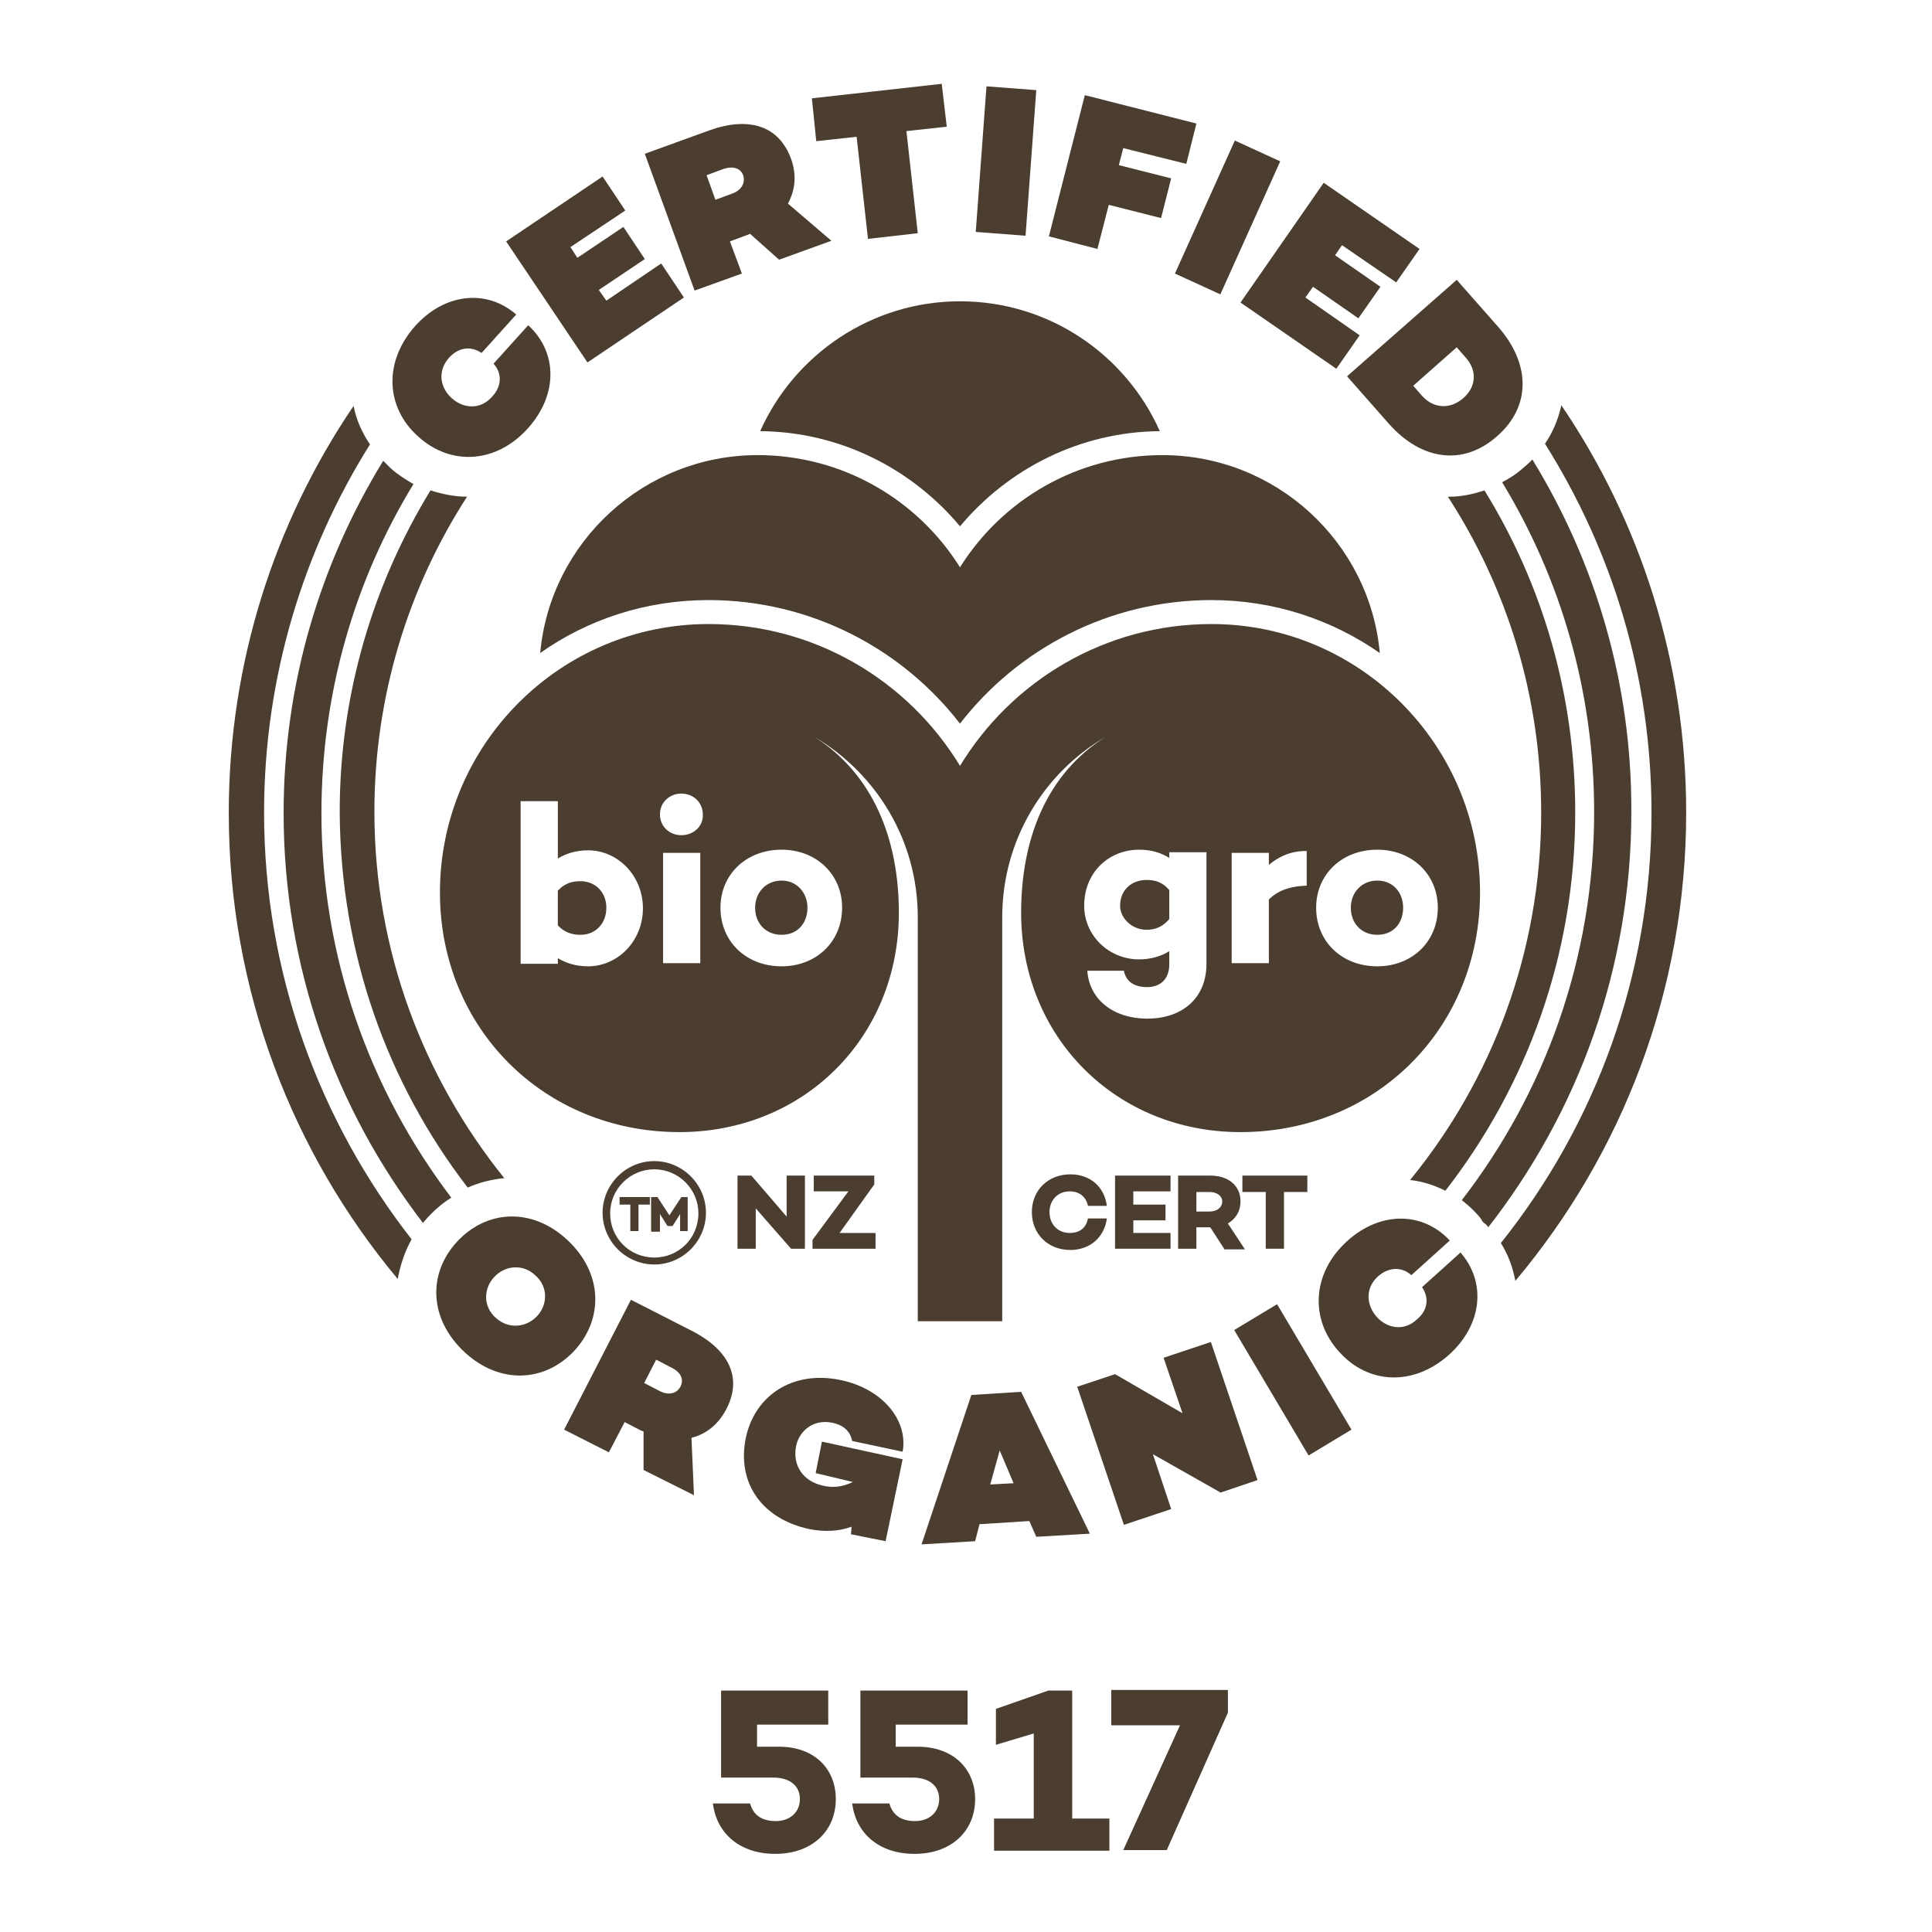 <svg xmlns="http://www.w3.org/2000/svg" fill="none" viewBox="0 0 80 80" height="80" width="80">
<g opacity="0.9">
<path fill="#37291A" d="M19.366 49.175C19.836 48.966 20.358 48.836 20.88 48.784C17.539 44.633 15.503 39.361 15.503 33.618C15.503 28.816 16.912 24.326 19.34 20.567C18.818 20.567 18.322 20.463 17.826 20.306C15.45 24.196 14.067 28.737 14.067 33.618C14.093 39.491 16.051 44.868 19.366 49.175Z"></path>
<path fill="#37291A" d="M63.452 19.027C63.348 19.132 63.243 19.236 63.113 19.341C62.825 19.602 62.512 19.81 62.199 19.967C64.627 23.961 66.01 28.633 66.01 33.618C66.01 39.674 63.974 45.234 60.529 49.697C60.764 49.88 60.972 50.062 61.181 50.297C61.259 50.376 61.338 50.48 61.39 50.584C61.468 50.663 61.573 50.715 61.625 50.819C65.331 46.069 67.55 40.118 67.55 33.644C67.576 28.294 66.062 23.282 63.452 19.027Z"></path>
<path fill="#37291A" d="M61.468 20.306C60.998 20.463 60.502 20.567 60.033 20.567C60.007 20.567 59.98 20.567 59.954 20.567C62.408 24.352 63.817 28.842 63.817 33.645C63.817 39.413 61.781 44.712 58.388 48.862C58.884 48.914 59.38 49.071 59.85 49.306C63.217 44.973 65.227 39.544 65.227 33.645C65.227 28.763 63.87 24.196 61.468 20.306Z"></path>
<path fill="#37291A" d="M17.512 50.637C17.591 50.559 17.643 50.48 17.721 50.402C18.009 50.089 18.348 49.801 18.687 49.593C15.32 45.155 13.31 39.648 13.31 33.67C13.31 28.685 14.694 24.013 17.121 20.045C16.808 19.863 16.468 19.654 16.181 19.393C16.077 19.288 15.973 19.184 15.868 19.08C13.258 23.334 11.744 28.32 11.744 33.67C11.744 40.039 13.884 45.912 17.512 50.637Z"></path>
<path fill="#37291A" d="M17.043 51.316C13.232 46.434 10.935 40.3 10.935 33.645C10.935 28.059 12.553 22.812 15.32 18.401C14.981 17.905 14.746 17.357 14.641 16.809C11.379 21.612 9.473 27.432 9.473 33.671C9.473 41.005 12.11 47.74 16.469 52.96C16.573 52.386 16.756 51.838 17.043 51.316Z"></path>
<path fill="#37291A" d="M64.653 16.782C64.522 17.357 64.313 17.879 63.974 18.375C66.767 22.812 68.385 28.032 68.385 33.644C68.385 40.379 66.062 46.565 62.147 51.472C62.46 51.968 62.643 52.49 62.747 53.038C67.159 47.791 69.821 41.031 69.821 33.644C69.821 27.406 67.915 21.585 64.653 16.782Z"></path>
<path fill="#37291A" d="M20.436 15.06L21.872 13.468C23.072 14.564 23.125 16.313 21.872 17.722C20.541 19.21 18.661 19.288 17.33 18.088C15.973 16.887 15.868 15.008 17.173 13.52C18.4 12.136 20.149 11.954 21.376 13.024L19.94 14.616C19.523 14.329 19 14.355 18.583 14.825C18.087 15.399 18.244 16.078 18.713 16.495C19.183 16.913 19.888 16.991 20.384 16.417C20.802 15.973 20.775 15.425 20.436 15.06Z"></path>
<path fill="#37291A" d="M23.62 10.231L23.907 10.675L25.813 9.396L26.7 10.727L24.795 12.006L25.108 12.45L27.379 10.91L28.319 12.319L24.325 15.008L20.958 9.996L24.952 7.308L25.891 8.717L23.62 10.231Z"></path>
<path fill="#37291A" d="M32.26 10.753L31.059 9.683L30.929 9.735L30.224 9.996L30.72 11.327L28.762 12.032L26.7 6.368L29.363 5.402C31.033 4.802 32.26 5.219 32.756 6.577C32.991 7.229 32.939 7.856 32.626 8.43L34.427 9.97L32.26 10.753ZM29.624 8.273L30.329 8.012C30.694 7.882 30.877 7.569 30.772 7.255C30.668 6.968 30.355 6.864 29.963 6.994L29.258 7.255L29.624 8.273Z"></path>
<path fill="#37291A" d="M39.203 5.246L37.533 5.428L38.003 9.657L35.941 9.892L35.471 5.663L33.8 5.846L33.618 4.071L38.995 3.471L39.203 5.246Z"></path>
<path fill="#37291A" d="M42.91 3.732L42.466 9.761L40.404 9.604L40.848 3.575L42.91 3.732Z"></path>
<path fill="#37291A" d="M46.512 6.133L46.329 6.838L48.495 7.386L48.078 9.03L45.911 8.482L45.442 10.309L43.432 9.787L44.92 3.94L49.54 5.115L49.122 6.786L46.512 6.133Z"></path>
<path fill="#37291A" d="M53.011 6.681L50.532 12.189L48.652 11.327L51.132 5.82L53.011 6.681Z"></path>
<path fill="#37291A" d="M55.569 10.153L55.282 10.57L57.161 11.875L56.248 13.181L54.368 11.875L54.055 12.319L56.3 13.885L55.334 15.269L51.367 12.528L54.812 7.569L58.78 10.309L57.814 11.693L55.569 10.153Z"></path>
<path fill="#37291A" d="M61.99 18.062C60.581 19.314 58.858 19.053 57.527 17.566L55.778 15.582L60.32 11.588L62.069 13.572C63.374 15.086 63.4 16.835 61.99 18.062ZM60.581 16.495C61.129 16.026 61.181 15.347 60.685 14.799L60.32 14.381L58.519 15.973L58.884 16.391C59.354 16.913 60.033 16.965 60.581 16.495Z"></path>
<path fill="#37291A" d="M23.803 55.909C22.576 57.241 20.697 57.345 19.235 55.988C17.774 54.63 17.695 52.751 18.922 51.42C20.149 50.089 22.028 49.984 23.49 51.342C24.952 52.699 25.004 54.578 23.803 55.909ZM22.237 54.5C22.681 54.03 22.707 53.273 22.159 52.803C21.637 52.307 20.88 52.412 20.462 52.882C20.018 53.351 19.992 54.108 20.54 54.578C21.062 55.048 21.793 54.97 22.237 54.5Z"></path>
<path fill="#37291A" d="M26.648 60.869V59.276L26.518 59.224L25.865 58.885L25.213 60.138L23.359 59.198L26.126 53.821L28.632 55.1C30.224 55.909 30.746 57.084 30.068 58.363C29.754 58.963 29.258 59.381 28.632 59.537L28.736 61.913L26.648 60.869ZM26.674 57.267L27.327 57.606C27.692 57.788 28.032 57.71 28.188 57.397C28.319 57.11 28.188 56.823 27.823 56.64L27.17 56.301L26.674 57.267Z"></path>
<path fill="#37291A" d="M37.376 60.425L36.671 63.818L35.236 63.531L35.262 63.218C34.688 63.427 34.113 63.427 33.539 63.322C31.555 62.905 30.511 61.417 30.877 59.564C31.242 57.789 32.808 56.745 34.766 57.136C36.593 57.502 37.611 58.859 37.376 60.112L35.288 59.668C35.21 59.303 34.975 59.016 34.453 58.911C33.67 58.755 33.096 59.25 32.965 59.877C32.808 60.686 33.252 61.339 34.087 61.521C34.427 61.6 34.844 61.6 35.314 61.365L33.774 60.999L34.035 59.694L37.376 60.425Z"></path>
<path fill="#37291A" d="M42.623 62.983L40.56 63.114L40.378 63.818L38.159 63.949L40.221 57.763L42.283 57.632L45.128 63.505L42.91 63.636L42.623 62.983ZM41.97 61.417L41.396 60.06L41.004 61.469L41.97 61.417Z"></path>
<path fill="#37291A" d="M50.14 55.57L52.072 61.286L50.532 61.808L50.505 61.782L47.739 60.216L48.496 62.487L46.538 63.14L44.606 57.423L46.173 56.901L48.965 58.52L48.182 56.223L50.14 55.57Z"></path>
<path fill="#37291A" d="M52.881 54.004L55.961 59.198L54.186 60.268L51.106 55.074L52.881 54.004Z"></path>
<path fill="#37291A" d="M58.884 53.299L60.476 51.863C61.547 53.09 61.39 54.839 60.007 56.092C58.519 57.423 56.639 57.319 55.439 55.961C54.238 54.63 54.316 52.725 55.778 51.394C57.161 50.141 58.91 50.167 60.033 51.367L58.44 52.803C58.075 52.464 57.527 52.438 57.057 52.855C56.509 53.351 56.587 54.056 57.005 54.526C57.422 54.996 58.127 55.152 58.675 54.63C59.145 54.239 59.171 53.717 58.884 53.299Z"></path>
<path fill="#37291A" d="M33.33 48.679V51.707H32.756L31.294 50.036V51.707H30.538V48.679H31.112L32.573 50.376V48.679H33.33Z"></path>
<path fill="#37291A" d="M36.254 51.054V51.707H33.644V51.341L35.131 49.331H33.696V48.679H36.202V49.044L34.766 51.054H36.254Z"></path>
<path fill="#37291A" d="M45.05 50.454H45.833C45.729 51.237 45.128 51.759 44.319 51.759C43.406 51.759 42.727 51.107 42.727 50.193C42.727 49.279 43.406 48.627 44.319 48.627C45.154 48.627 45.729 49.149 45.833 49.932H45.05C44.972 49.567 44.711 49.332 44.293 49.332C43.797 49.332 43.458 49.697 43.458 50.193C43.458 50.689 43.797 51.054 44.293 51.054C44.711 51.054 44.972 50.846 45.05 50.454Z"></path>
<path fill="#37291A" d="M46.929 49.332V49.88H48.261V50.532H46.929V51.054H48.469V51.707H46.172V48.679H48.469V49.332H46.929Z"></path>
<path fill="#37291A" d="M50.688 51.707L50.114 50.82H49.54V51.707H48.783V48.679H50.114C50.871 48.679 51.367 49.097 51.367 49.749C51.367 50.141 51.184 50.454 50.845 50.663L51.55 51.733H50.688V51.707ZM49.54 50.167H50.088C50.375 50.167 50.61 50.01 50.61 49.749C50.61 49.514 50.375 49.358 50.088 49.358H49.54V50.167Z"></path>
<path fill="#37291A" d="M54.134 49.358H53.168V51.707H52.411V49.358H51.445V48.679H54.134V49.358Z"></path>
<path fill="#37291A" d="M26.883 49.88H26.439V50.976H26.1V49.88H25.656V49.567H26.909V49.88H26.883Z"></path>
<path fill="#37291A" d="M28.527 50.976H28.162V50.271L27.849 50.767H27.64L27.327 50.271V51.002H26.961V49.567H27.222L27.718 50.324L28.214 49.567H28.475V50.976H28.527Z"></path>
<path fill="#37291A" d="M27.092 52.36C25.917 52.36 24.952 51.394 24.952 50.219C24.952 49.045 25.917 48.079 27.092 48.079C28.267 48.079 29.232 49.045 29.232 50.219C29.232 51.394 28.267 52.36 27.092 52.36ZM27.092 48.418C26.1 48.418 25.265 49.227 25.265 50.245C25.265 51.263 26.074 52.072 27.092 52.072C28.11 52.072 28.919 51.263 28.919 50.245C28.919 49.227 28.084 48.418 27.092 48.418Z"></path>
<path fill="#37291A" d="M39.752 21.794C41.735 19.419 44.711 17.879 48.026 17.853C46.616 14.694 43.458 12.476 39.752 12.476C36.071 12.476 32.887 14.694 31.477 17.853C34.792 17.879 37.768 19.419 39.752 21.794Z"></path>
<path fill="#37291A" d="M29.337 24.848C33.565 24.848 37.35 26.858 39.751 29.964C42.153 26.858 45.938 24.848 50.166 24.848C52.75 24.848 55.151 25.657 57.135 27.041C56.718 22.447 52.828 18.845 48.13 18.845C44.606 18.845 41.5 20.698 39.751 23.491C38.003 20.698 34.897 18.845 31.373 18.845C26.674 18.845 22.785 22.447 22.368 27.041C24.325 25.657 26.727 24.848 29.337 24.848Z"></path>
<path fill="#37291A" d="M57.031 36.463C56.378 36.463 55.935 36.959 55.935 37.586C55.935 38.238 56.378 38.708 57.031 38.708C57.684 38.708 58.101 38.238 58.101 37.586C58.101 36.959 57.684 36.463 57.031 36.463Z"></path>
<path fill="#37291A" d="M31.268 37.586C31.268 38.238 31.712 38.708 32.365 38.708C33.017 38.708 33.435 38.238 33.435 37.586C33.435 36.959 32.991 36.463 32.365 36.463C31.712 36.463 31.268 36.959 31.268 37.586Z"></path>
<path fill="#37291A" d="M47.478 36.437C46.851 36.437 46.381 36.855 46.381 37.507C46.381 38.003 46.851 38.499 47.478 38.499C47.817 38.499 48.13 38.395 48.417 38.056V36.855C48.13 36.516 47.817 36.437 47.478 36.437Z"></path>
<path fill="#37291A" d="M50.166 25.84C45.755 25.84 41.892 28.189 39.752 31.713C37.611 28.189 33.748 25.84 29.337 25.84C23.203 25.84 18.217 30.825 18.217 36.959C18.217 42.571 22.524 46.878 28.136 46.878C33.278 46.878 37.22 42.963 37.22 37.794C37.22 34.741 36.149 32.052 33.722 30.512C36.28 32.026 38.003 34.793 38.003 37.977V54.709H41.5V37.977C41.5 34.793 43.223 32 45.781 30.512C43.353 32.026 42.283 34.715 42.283 37.794C42.283 42.937 46.199 46.878 51.367 46.878C56.979 46.878 61.285 42.571 61.285 36.959C61.285 30.851 56.3 25.84 50.166 25.84ZM24.351 40.013C23.855 40.013 23.438 39.883 23.099 39.674V39.909H21.558V33.175H23.099V35.55C23.438 35.341 23.855 35.21 24.351 35.21C25.578 35.21 26.622 36.255 26.622 37.612C26.622 38.969 25.578 40.013 24.351 40.013ZM28.997 39.883H27.457V35.315H28.997V39.883ZM28.214 34.584C27.718 34.584 27.327 34.219 27.327 33.723C27.327 33.227 27.718 32.861 28.214 32.861C28.71 32.861 29.102 33.227 29.102 33.723C29.128 34.219 28.71 34.584 28.214 34.584ZM34.87 37.586C34.87 38.995 33.8 40.013 32.365 40.013C30.903 40.013 29.833 38.995 29.833 37.586C29.833 36.202 30.903 35.184 32.365 35.184C33.8 35.184 34.87 36.202 34.87 37.586ZM49.957 39.909C49.957 41.344 48.939 42.18 47.504 42.18C46.12 42.18 45.102 41.397 45.024 40.196H46.538C46.616 40.614 46.929 40.874 47.504 40.874C48.026 40.874 48.417 40.561 48.417 39.935V39.387C48.078 39.596 47.66 39.726 47.164 39.726C45.938 39.726 44.894 38.76 44.894 37.507C44.894 36.098 45.938 35.184 47.164 35.184C47.686 35.184 48.078 35.315 48.417 35.524V35.289H49.957V39.909ZM54.108 36.672C53.351 36.698 52.881 36.907 52.541 37.246V39.883H51.001V35.315H52.541V35.811C52.959 35.471 53.429 35.236 54.108 35.236V36.672ZM57.031 40.013C55.569 40.013 54.499 38.995 54.499 37.586C54.499 36.202 55.569 35.184 57.031 35.184C58.467 35.184 59.537 36.202 59.537 37.586C59.537 38.995 58.467 40.013 57.031 40.013Z"></path>
<path fill="#37291A" d="M24.038 36.489C23.699 36.489 23.386 36.568 23.098 36.881V38.317C23.386 38.63 23.725 38.708 24.038 38.708C24.665 38.708 25.108 38.238 25.108 37.586C25.108 36.959 24.665 36.489 24.038 36.489Z"></path>
<path fill="#37291A" d="M34.609 74.494C34.609 75.851 33.591 76.765 32.104 76.765C30.642 76.765 29.676 75.93 29.52 74.677H31.059C31.19 75.147 31.529 75.407 32.13 75.407C32.704 75.407 33.122 75.042 33.122 74.494C33.122 73.946 32.704 73.606 32.025 73.606H29.859V70.004H34.296V71.414H31.347V72.328H32.26C33.748 72.328 34.609 73.267 34.609 74.494Z"></path>
<path fill="#37291A" d="M40.378 74.494C40.378 75.851 39.36 76.765 37.872 76.765C36.41 76.765 35.445 75.93 35.288 74.677H36.828C36.959 75.147 37.298 75.407 37.898 75.407C38.472 75.407 38.89 75.042 38.89 74.494C38.89 73.946 38.472 73.606 37.794 73.606H35.627V70.004H40.065V71.414H37.089V72.328H38.003C39.49 72.328 40.378 73.267 40.378 74.494Z"></path>
<path fill="#37291A" d="M45.938 75.303V76.634H41.161V75.303H42.805V71.779L41.239 72.249V70.761L43.406 70.004H44.398V75.303H45.938Z"></path>
<path fill="#37291A" d="M50.845 70.004V70.918L48.313 76.608H46.512L48.861 71.44H46.016V69.978H50.845V70.004Z"></path>
</g>
</svg>
